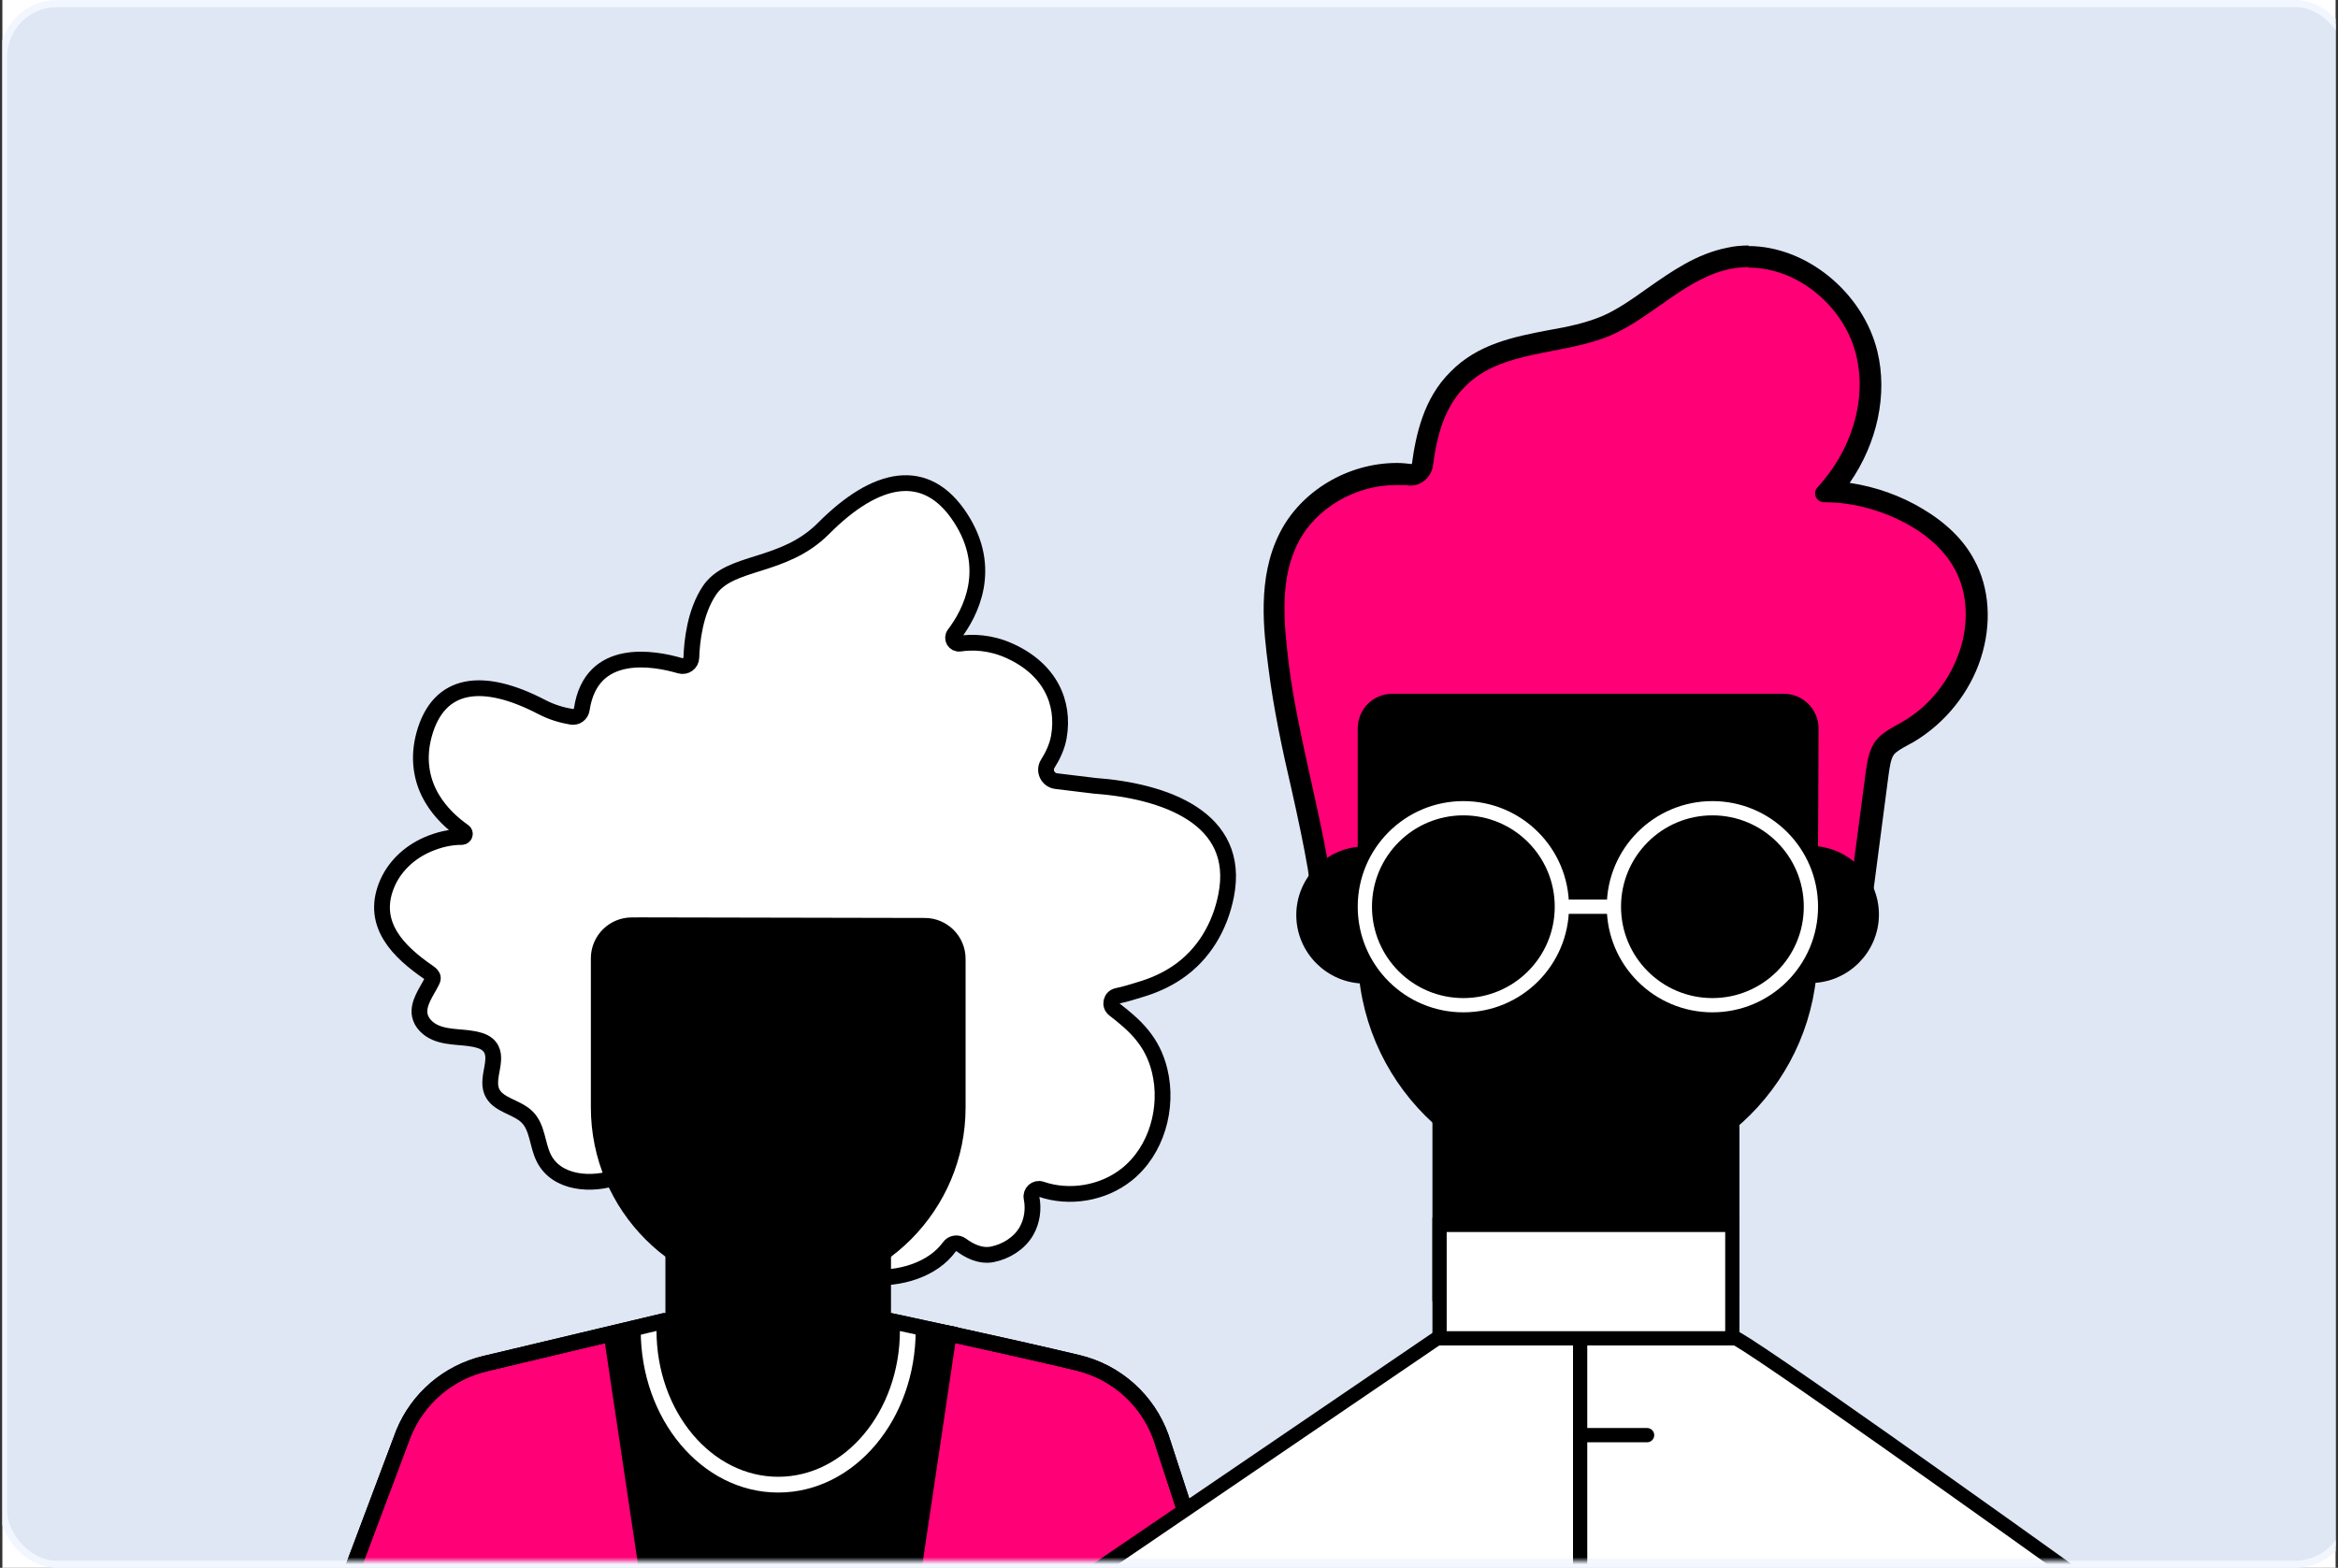 <svg width="328" height="220" viewBox="0 0 328 220" fill="none" xmlns="http://www.w3.org/2000/svg">
<rect x="0" y="0" width="328" height="220" fill="#333333" stroke="none"/>
<g clip-path="url(#clip0_250_17762)">
<rect width="327.333" height="220" transform="translate(0.333)" fill="white"/>
<rect x="0.5" y="0.5" width="329" height="219" rx="7.5" fill="#DFE7F5" stroke="#F2F6FF"/>
<mask id="mask0_250_17762" style="mask-type:alpha" maskUnits="userSpaceOnUse" x="1" y="0" width="329" height="219">
<path d="M12.747 219L317.753 219C324.241 219 329.5 212.11 329.5 203.61V15.39C329.5 6.89 324.241 0 317.753 0L12.747 0C6.259 0 1 6.89 1 15.39V203.61C1 212.11 6.259 219 12.747 219Z" fill="white"/>
</mask>
<g mask="url(#mask0_250_17762)">
<g clip-path="url(#clip1_250_17762)">
<path d="M86.586 165.138C83.147 166.413 78.052 166.157 76.251 162.424C75.357 160.574 75.419 158.223 73.969 156.76C72.494 155.278 69.78 155.091 68.986 153.153C68.123 151.039 70.268 148.232 68.424 146.588C68.105 146.307 67.711 146.125 67.304 146C65.285 145.369 63.053 145.738 61.084 144.888C60.046 144.437 59.12 143.568 58.895 142.462C58.564 140.811 59.871 139.142 60.571 137.741C60.652 137.579 60.733 137.41 60.727 137.229C60.715 136.885 60.402 136.641 60.121 136.447C55.969 133.596 52.068 129.801 54.188 124.318C55.219 121.655 57.395 119.611 60.014 118.485C61.546 117.829 63.159 117.435 64.772 117.447C65.198 117.447 65.385 116.916 65.041 116.672C63.309 115.453 61.778 113.959 60.684 112.158C58.989 109.388 58.645 106.219 59.489 103.111C61.546 95.54 67.867 94.978 75.957 99.185C77.389 99.935 78.808 100.348 80.177 100.579C80.884 100.698 81.515 100.223 81.622 99.516C82.947 90.714 91.756 92.339 95.413 93.415C96.189 93.64 96.964 93.077 96.989 92.27C97.064 90.001 97.496 85.887 99.527 82.855C102.428 78.535 109.881 79.848 115.551 74.133C122.872 66.775 129.931 65.205 134.776 72.708C139.359 79.798 136.183 85.95 133.876 88.994C133.426 89.588 133.914 90.42 134.651 90.314C136.408 90.057 138.909 90.088 141.672 91.345C147.293 93.902 149.387 98.56 148.55 103.393C148.318 104.743 147.706 106.044 146.993 107.169C146.361 108.157 147.012 109.47 148.174 109.607C150.531 109.895 153.526 110.258 153.526 110.258C163.329 110.97 174.183 114.734 172.013 125.675C171.151 130.039 168.862 133.965 165.136 136.472C163.561 137.535 161.804 138.31 159.984 138.848C158.934 139.161 157.846 139.523 156.746 139.742C155.858 139.917 155.589 141.061 156.308 141.618C159.215 143.868 161.673 146.05 162.692 150.245C163.948 155.428 162.285 161.455 158.053 164.819C154.739 167.451 150.038 168.239 146.074 166.876C145.311 166.613 144.561 167.301 144.717 168.095C145.03 169.664 144.798 171.352 143.998 172.747C143.016 174.46 141.128 175.641 139.184 176.016C137.477 176.341 135.877 175.454 134.889 174.71C134.339 174.297 133.576 174.416 133.176 174.972C128.674 181.218 114.645 181.093 111.2 171.615L95.057 163.118L86.598 165.15" fill="white"/>
<path d="M86.586 165.138C83.147 166.413 78.052 166.157 76.251 162.424C75.357 160.574 75.419 158.223 73.969 156.76C72.494 155.278 69.78 155.091 68.986 153.153C68.123 151.04 70.268 148.232 68.424 146.588C68.105 146.307 67.711 146.125 67.304 146C65.285 145.369 63.053 145.738 61.084 144.888C60.046 144.437 59.12 143.568 58.895 142.462C58.564 140.811 59.871 139.142 60.571 137.741C60.652 137.579 60.733 137.41 60.727 137.229C60.715 136.885 60.402 136.641 60.121 136.447C55.969 133.596 52.068 129.801 54.188 124.318C55.219 121.655 57.395 119.611 60.014 118.485C61.546 117.829 63.159 117.435 64.772 117.447C65.198 117.447 65.385 116.916 65.041 116.672C63.309 115.453 61.778 113.959 60.684 112.158C58.989 109.388 58.645 106.219 59.489 103.111C61.546 95.54 67.867 94.978 75.957 99.185C77.389 99.935 78.808 100.348 80.177 100.579C80.884 100.698 81.515 100.223 81.622 99.516C82.947 90.714 91.756 92.339 95.413 93.415C96.189 93.64 96.964 93.077 96.989 92.27C97.064 90.001 97.496 85.887 99.527 82.855C102.428 78.535 109.881 79.848 115.551 74.133C122.872 66.775 129.931 65.205 134.776 72.708C139.359 79.798 136.183 85.95 133.876 88.994C133.426 89.588 133.914 90.42 134.651 90.314C136.408 90.057 138.909 90.088 141.672 91.345C147.293 93.902 149.387 98.56 148.55 103.393C148.318 104.743 147.706 106.044 146.993 107.169C146.361 108.157 147.012 109.47 148.174 109.607C150.531 109.895 153.526 110.258 153.526 110.258C163.329 110.97 174.183 114.734 172.013 125.675C171.151 130.039 168.862 133.965 165.136 136.472C163.561 137.535 161.804 138.31 159.984 138.848C158.934 139.161 157.846 139.523 156.746 139.742C155.858 139.917 155.589 141.061 156.308 141.618C159.215 143.868 161.673 146.05 162.692 150.245C163.948 155.428 162.285 161.455 158.053 164.819C154.739 167.451 150.038 168.239 146.074 166.876C145.311 166.613 144.561 167.301 144.717 168.095C145.03 169.664 144.798 171.352 143.998 172.747C143.016 174.46 141.128 175.641 139.184 176.016C137.477 176.341 135.877 175.454 134.889 174.71C134.339 174.297 133.576 174.416 133.176 174.972C128.674 181.218 114.645 181.093 111.2 171.615L95.057 163.118L86.598 165.15" stroke="black" stroke-width="2.212" stroke-linecap="round"/>
<path d="M88.643 129.839C86.08 129.839 83.998 131.908 83.998 134.472V155.385C83.998 169.277 95.277 180.53 109.175 180.499H109.306C123.154 180.468 134.358 169.233 134.358 155.385V134.547C134.358 131.989 132.289 129.914 129.732 129.914L89.969 129.833L88.643 129.839Z" fill="black" stroke="black" stroke-width="2.212"/>
<path d="M169.094 220.737L162.88 201.675C161.004 196.448 156.615 192.515 151.213 191.227C141.398 188.877 125.017 185.375 125.017 185.375H93.132L68.03 191.352C62.885 192.578 58.64 196.198 56.626 201.087L49.249 220.712L169.082 220.743L169.094 220.737Z" fill="#FF0077" stroke="black" stroke-width="2.212"/>
<path d="M123.892 157.429H94.457V187.695H123.892V157.429Z" fill="black" stroke="black" stroke-width="2.212"/>
<path d="M115.577 220.719H103.33C93.645 220.719 90.8 220.719 90.8 220.719L85.799 187.258L109.425 182.875L133.108 187.126L128.106 220.725H115.577V220.719Z" fill="black" stroke="black" stroke-width="2.212"/>
<path d="M127.356 186.657C127.356 198.624 119.216 208.327 109.175 208.327C99.134 208.327 90.994 198.624 90.994 186.657" fill="black"/>
<path d="M127.356 186.657C127.356 198.624 119.216 208.327 109.175 208.327C99.134 208.327 90.994 198.624 90.994 186.657" stroke="white" stroke-width="2.212" stroke-linecap="round"/>
<path d="M169.094 220.737L162.88 201.675C161.004 196.448 156.615 192.515 151.213 191.227C141.398 188.877 125.017 185.375 125.017 185.375H93.132L68.03 191.352C62.885 192.578 58.64 196.198 56.626 201.087L49.249 220.712L169.082 220.743L169.094 220.737Z" stroke="black" stroke-width="2.212"/>
</g>
<path d="M191.01 134.53C190.466 134.53 190 134.53 189.535 134.297C187.671 133.676 186.739 131.968 186.196 130.725C185.264 128.551 185.187 126.688 185.109 124.902C185.109 123.893 185.031 122.806 184.798 121.719C184.177 118.147 183.323 114.343 182.469 110.616C181.227 105.026 179.907 99.203 179.286 93.69C178.587 88.177 177.811 81.423 180.683 75.522C183.401 70.165 189.457 66.515 195.746 66.515C202.035 66.515 197.066 66.515 197.687 66.593H197.842C198.619 66.593 199.317 65.972 199.473 65.195C200.016 61.391 201.026 56.577 204.442 53.161C207.936 49.667 212.75 48.735 217.408 47.804C220.048 47.26 222.765 46.717 225.172 45.707C227.502 44.698 229.676 43.223 231.927 41.592C235.111 39.341 238.449 37.011 242.486 36.157C243.418 36.002 244.272 35.924 245.204 35.924C252.658 35.924 259.956 41.903 261.819 49.434C263.372 55.878 261.276 63.332 256.462 68.845C260.888 69 265.158 70.242 268.885 72.494C271.913 74.28 274.165 76.531 275.484 79.093C277.425 82.743 277.736 87.323 276.261 91.671C274.786 96.175 271.602 100.134 267.487 102.541C267.254 102.697 266.944 102.852 266.711 103.007C265.779 103.551 264.847 104.017 264.304 104.715C263.528 105.647 263.372 107.2 263.217 108.442L261.043 125.058C261.043 125.29 261.043 125.679 261.043 126.145C260.965 128.474 260.732 132.045 258.093 132.511C257.937 132.511 257.782 132.511 257.627 132.511C255.53 132.511 253.589 130.57 251.726 128.629C251.571 128.396 251.415 128.241 251.26 128.086L237.673 114.265C235.499 112.014 233.014 109.529 230.064 108.52C228.821 108.132 227.424 107.899 225.793 107.899C224.163 107.899 224.241 107.899 223.309 108.054C214.302 108.83 205.684 112.014 197.299 115.275C199.24 120.321 201.103 125.368 203.044 130.415C203.2 130.881 203.2 131.347 202.967 131.735C202.734 132.123 202.346 132.434 201.88 132.511L192.951 134.142C192.33 134.219 191.786 134.375 191.165 134.375L191.01 134.53Z" fill="#FF0077"/>
<path d="M245.36 37.554C252.27 37.554 258.792 43.067 260.422 49.9C261.975 56.422 259.568 63.409 254.987 68.378C254.211 69.232 254.832 70.475 255.919 70.475C260.189 70.475 264.46 71.717 268.187 73.891C270.671 75.366 272.845 77.307 274.243 79.869C276.106 83.286 276.184 87.556 274.941 91.283C273.544 95.475 270.671 99.125 266.867 101.299C265.547 102.075 264.149 102.696 263.217 103.861C262.208 105.103 261.975 106.811 261.742 108.364C261.043 113.877 260.267 119.389 259.568 124.98C259.413 126.377 259.568 130.803 257.783 131.036C257.705 131.036 257.627 131.036 257.55 131.036C255.686 131.036 253.357 128.163 252.27 127.076C247.767 122.495 243.186 117.836 238.683 113.256C236.276 110.771 233.713 108.209 230.452 107.122C228.9 106.578 227.347 106.423 225.716 106.423C224.086 106.423 223.931 106.423 223.076 106.578C213.449 107.432 204.209 110.926 195.203 114.498C197.299 120.01 199.396 125.523 201.492 131.113C198.542 131.657 195.513 132.2 192.563 132.744C192.097 132.821 191.554 132.899 191.01 132.899C190.467 132.899 190.311 132.899 190.001 132.744C188.836 132.356 188.137 131.191 187.594 130.026C186.274 126.998 186.895 124.591 186.352 121.33C184.799 112.324 182.004 102.463 180.839 93.457C180.14 87.634 179.442 81.422 182.081 76.22C184.566 71.251 190.234 68.068 195.746 68.068C201.259 68.068 196.911 68.068 197.455 68.145C197.61 68.145 197.687 68.145 197.843 68.145C199.396 68.145 200.793 66.981 201.026 65.35C201.57 61.158 202.657 57.043 205.607 54.17C210.731 49.045 219.194 49.9 225.872 47.104C231.85 44.542 236.509 38.952 242.875 37.71C243.652 37.554 244.506 37.477 245.282 37.477M245.36 34.449C244.35 34.449 243.341 34.526 242.332 34.759C237.984 35.613 234.49 38.098 231.151 40.427C228.977 41.98 226.881 43.455 224.707 44.387C222.455 45.319 219.971 45.862 217.253 46.328C212.362 47.26 207.315 48.269 203.511 52.151C199.706 55.878 198.619 61.08 198.076 65.117C197.377 65.04 196.678 64.962 195.979 64.962C189.069 64.962 182.47 68.922 179.519 74.823C176.336 81.112 177.268 88.488 177.966 93.845C178.665 99.435 179.907 105.258 181.227 110.926C182.081 114.731 182.858 118.38 183.479 121.951C183.634 122.961 183.712 123.97 183.712 124.98C183.789 126.843 183.867 128.939 184.876 131.346C185.265 132.2 186.352 134.918 189.147 135.849C189.768 136.082 190.389 136.16 191.088 136.16C191.787 136.16 192.641 136.005 193.184 135.927L202.113 134.297C203.045 134.141 203.821 133.598 204.287 132.744C204.753 131.89 204.831 130.958 204.52 130.104C202.812 125.523 201.026 120.942 199.318 116.361C207.16 113.333 215.235 110.538 223.465 109.762C224.396 109.684 225.173 109.684 225.872 109.684C227.347 109.684 228.589 109.839 229.598 110.228C232.238 111.159 234.567 113.488 236.664 115.585L243.419 122.495L250.174 129.405C250.329 129.56 250.484 129.716 250.639 129.871C252.27 131.657 254.754 134.297 257.705 134.297C260.655 134.297 258.171 134.297 258.481 134.297C262.441 133.675 262.674 129.017 262.752 126.455C262.752 126.067 262.752 125.678 262.752 125.523L264.926 108.908C265.081 107.821 265.236 106.501 265.702 105.88C266.09 105.414 266.789 105.025 267.643 104.56C267.954 104.404 268.187 104.249 268.497 104.094C272.923 101.454 276.339 97.184 277.892 92.37C279.445 87.556 279.134 82.509 276.96 78.549C275.485 75.754 273 73.347 269.739 71.406C266.634 69.543 263.14 68.301 259.491 67.757C263.373 62.167 264.848 55.334 263.373 49.278C261.354 41.048 253.435 34.526 245.282 34.526L245.36 34.449Z" fill="black"/>
<path d="M243.03 154.406H201.957V181.581H243.03V154.406Z" fill="black" stroke="black" stroke-width="2"/>
<path d="M215.934 165.897L243.497 171.875V157.434L215.934 165.897Z" fill="black"/>
<path d="M296.292 224.75C296.256 224.724 296.22 224.699 296.184 224.673C281.053 213.832 244.269 187.56 243.03 187.56H201.957L147.452 224.673" fill="white"/>
<path d="M296.292 224.75C296.256 224.724 296.22 224.699 296.184 224.673M296.184 224.673C281.053 213.832 244.269 187.56 243.03 187.56H201.957L147.452 224.673H296.184Z" stroke="black" stroke-width="2"/>
<path d="M222.921 164.966C205.606 165.121 191.476 151.068 191.476 133.676V102.231C191.476 100.057 193.184 98.349 195.358 98.349H250.251C252.425 98.349 254.133 100.134 254.133 102.231L253.978 133.831C253.9 150.912 240.08 164.733 222.998 164.888L222.921 164.966Z" fill="black" stroke="black" stroke-width="2"/>
<path d="M191.476 137.014C186.74 137.014 182.857 133.132 182.857 128.396C182.857 123.659 186.74 119.777 191.476 119.777V137.014Z" fill="black" stroke="black" stroke-width="2"/>
<path d="M253.978 119.7C258.714 119.7 262.596 123.582 262.596 128.318C262.596 133.055 258.714 136.937 253.978 136.937V119.7Z" fill="black" stroke="black" stroke-width="2"/>
<path d="M221.679 182.28V224.75" stroke="black" stroke-width="2"/>
<path d="M243.03 171.876H201.957V187.793H243.03V171.876Z" fill="white" stroke="black" stroke-width="2"/>
<path d="M221.679 201.38H231.073" stroke="black" stroke-width="2" stroke-linecap="round"/>
<path d="M205.296 141.051C212.929 141.051 219.116 134.864 219.116 127.231C219.116 119.598 212.929 113.411 205.296 113.411C197.663 113.411 191.476 119.598 191.476 127.231C191.476 134.864 197.663 141.051 205.296 141.051Z" stroke="white" stroke-width="2" stroke-miterlimit="10"/>
<path d="M240.235 141.051C247.868 141.051 254.056 134.864 254.056 127.231C254.056 119.598 247.868 113.411 240.235 113.411C232.603 113.411 226.415 119.598 226.415 127.231C226.415 134.864 232.603 141.051 240.235 141.051Z" stroke="white" stroke-width="2" stroke-miterlimit="10"/>
<path d="M219.116 127.231H226.415" stroke="white" stroke-width="2" stroke-miterlimit="10"/>
</g>
</g>
<defs>
<clipPath id="clip0_250_17762">
<rect width="327.333" height="220" fill="white" transform="translate(0.333)"/>
</clipPath>
<clipPath id="clip1_250_17762">
<rect width="126.091" height="155.45" fill="white" transform="translate(47.454 65.762)"/>
</clipPath>
</defs>
</svg>

